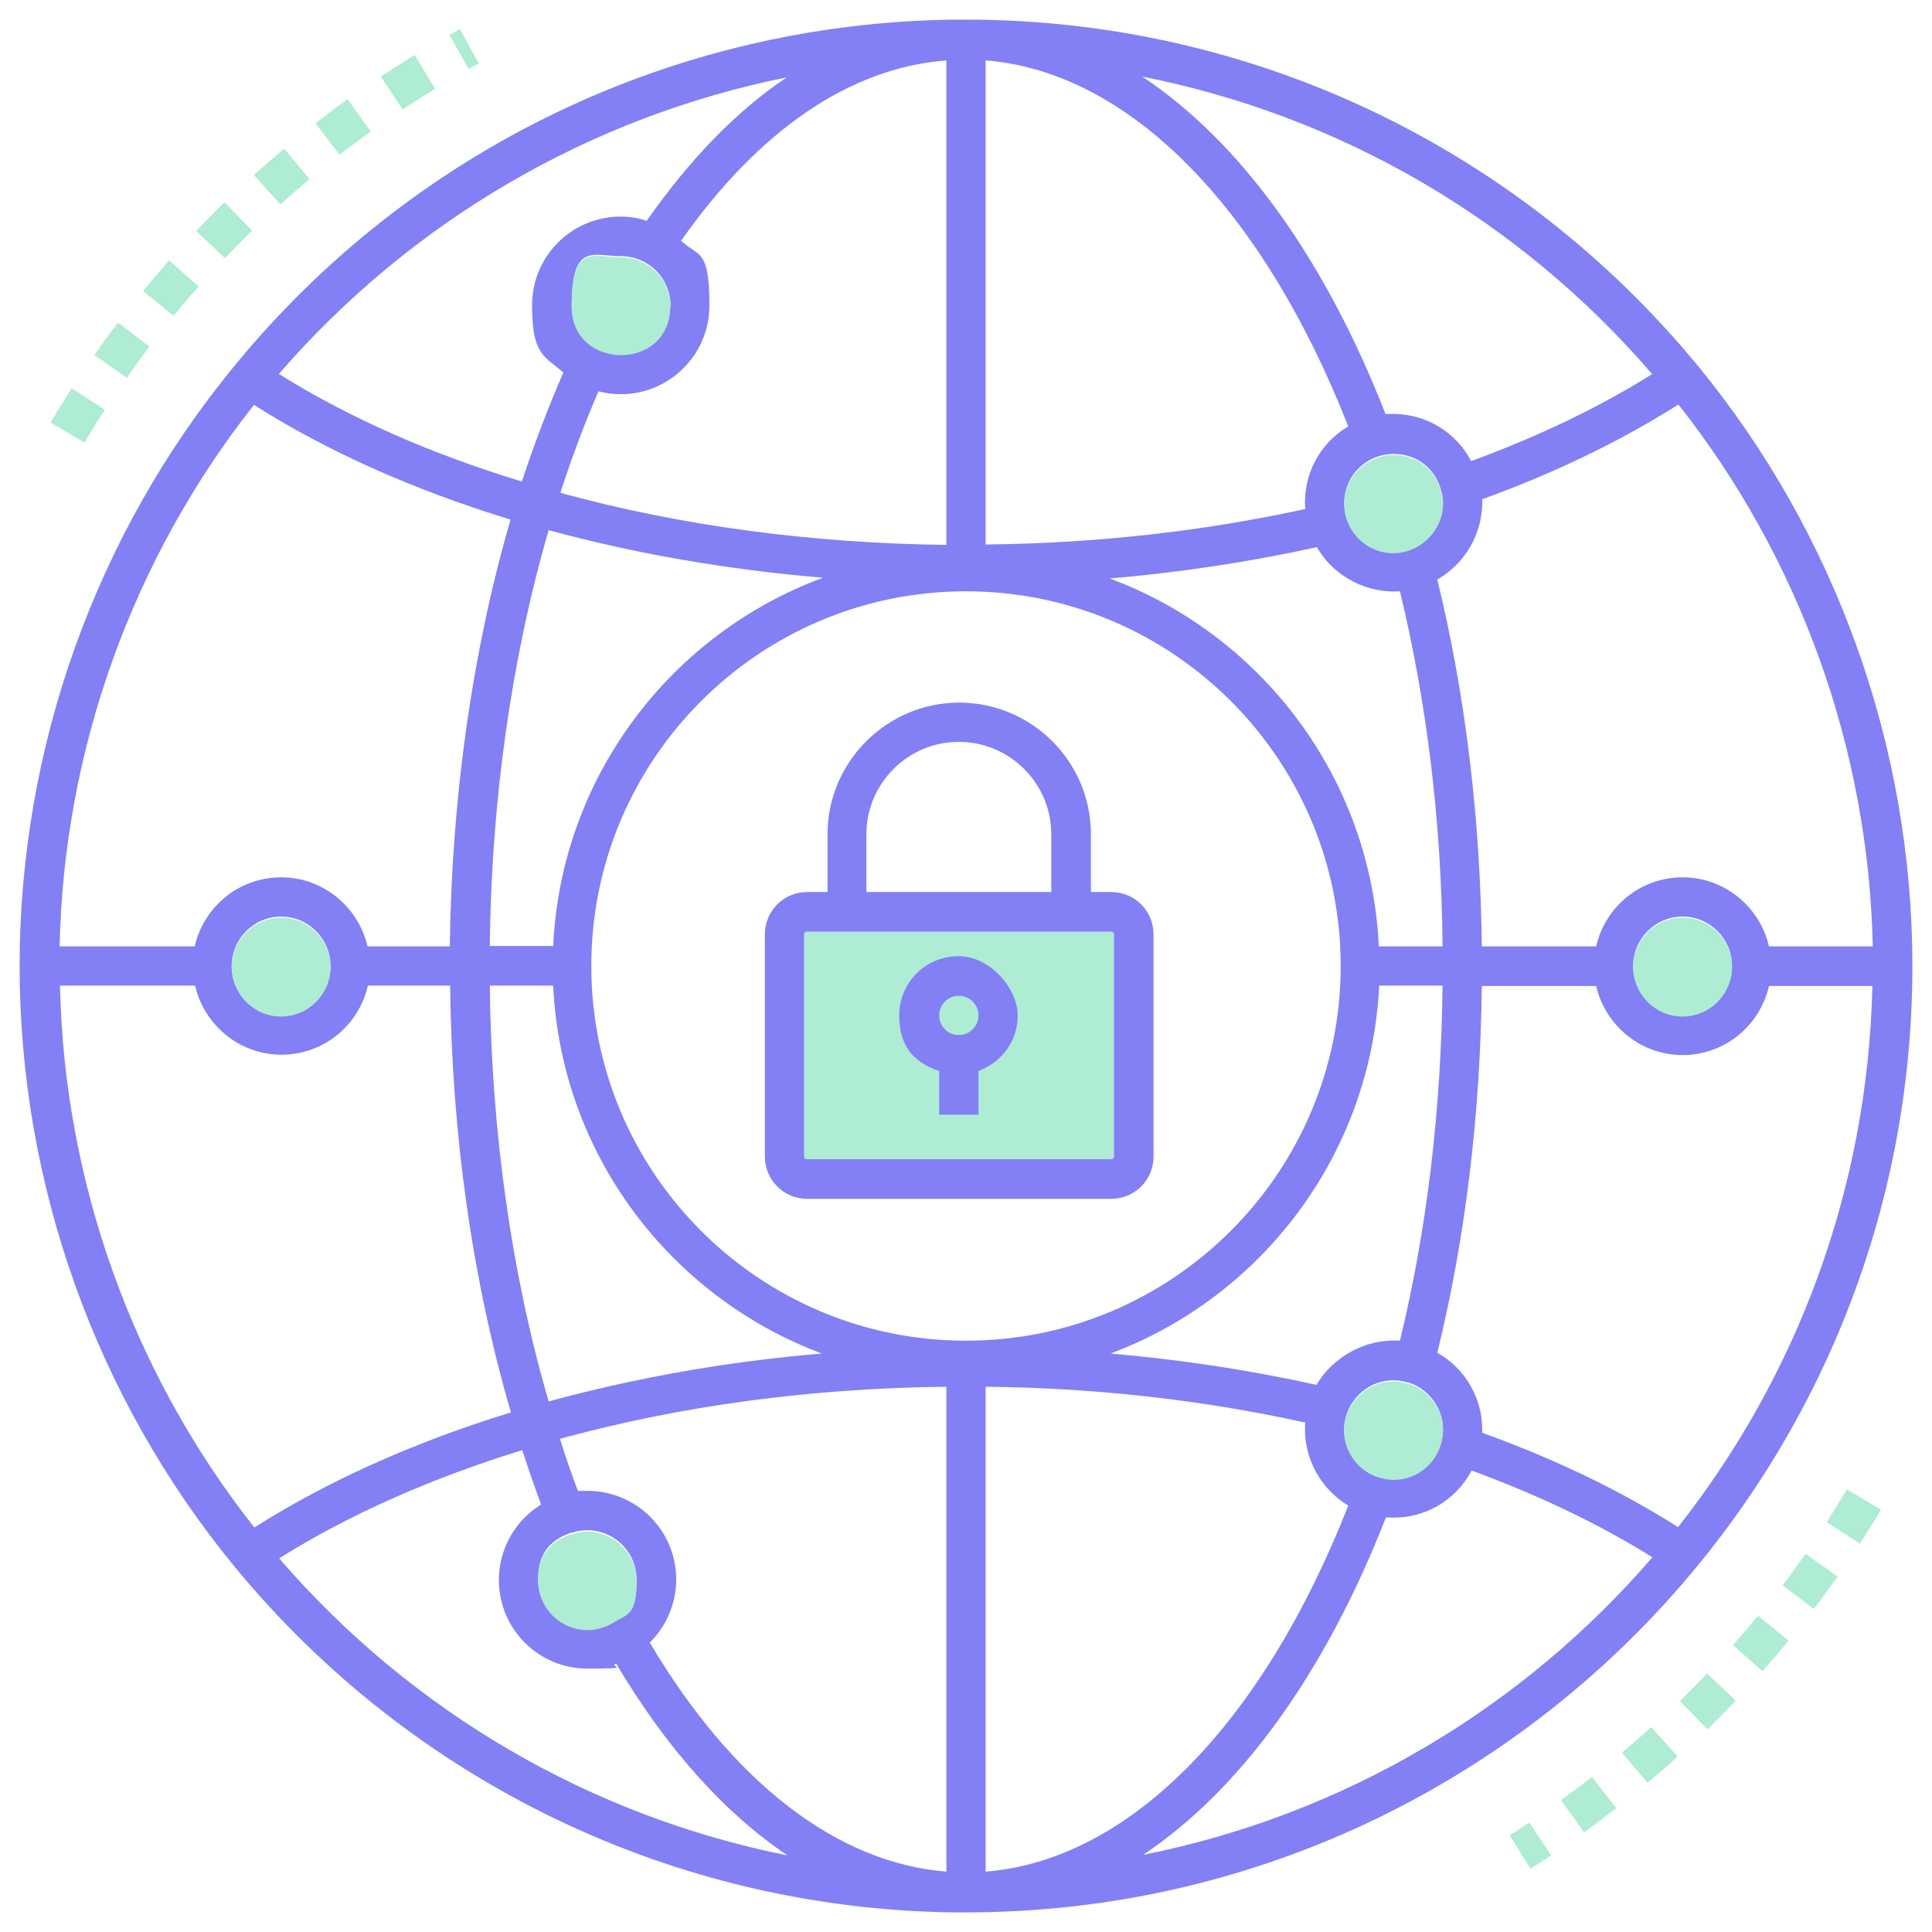 <?xml version="1.0" encoding="UTF-8"?> <svg xmlns="http://www.w3.org/2000/svg" id="Layer_1" version="1.1" viewBox="0 0 512 512"><defs><style> .st0 { fill: #aeecd4; } .st1 { fill: #8280f4; } </style></defs><path class="st0" d="M213.8,246.9h80.7c.4,0,.7.3.7.7v58.9c0,.4-.3.7-.7.7h-80.7c-.4,0-.7-.3-.7-.7v-58.9c0-.4.3-.7.7-.7Z"></path><g><path class="st0" d="M66.8,61.1l-7.3-7.5c-2.5,2.5-5,5-7.5,7.6l7.6,7.2c2.4-2.5,4.8-4.9,7.2-7.3Z"></path><path class="st0" d="M39.6,91.8l-8.3-6.3c-2.2,2.8-4.3,5.7-6.3,8.6l8.6,6c2-2.8,4-5.6,6-8.3Z"></path><path class="st0" d="M27.8,108.6l-8.8-5.7c-1.9,3-3.8,6-5.6,9.1l9,5.3c1.7-2.9,3.5-5.8,5.4-8.7Z"></path><path class="st0" d="M484.1,403.4l8.8,5.7c1.9-3,3.8-6,5.6-9l-9-5.4c-1.8,2.9-3.6,5.8-5.4,8.7h0Z"></path><path class="st0" d="M126.9,16.9l-5-9.2-2.8,1.5,5.1,9.1,2.7-1.5Z"></path><path class="st0" d="M115.3,23.5l-5.4-8.9c-3,1.8-6,3.7-9,5.7l5.8,8.7c2.9-1.9,5.7-3.7,8.7-5.5Z"></path><path class="st0" d="M98.2,34.8l-6.1-8.5c-2.9,2.1-5.7,4.2-8.5,6.4l6.4,8.3c2.7-2.1,5.4-4.1,8.2-6.1Z"></path><path class="st0" d="M82,47.4l-6.7-8c-2.7,2.3-5.4,4.6-8,7l7,7.8c2.5-2.3,5.1-4.5,7.7-6.7Z"></path><path class="st0" d="M52.6,75.9l-7.8-6.9c-2.3,2.7-4.6,5.4-6.9,8.1l8.1,6.6c2.2-2.7,4.4-5.3,6.7-7.8Z"></path><path class="st0" d="M413.7,477.1l6.1,8.5c2.9-2.1,5.7-4.2,8.5-6.4l-6.4-8.3c-2.7,2.1-5.4,4.1-8.2,6.1Z"></path><path class="st0" d="M400,486.3l5.6,8.9c1.8-1.1,3.7-2.3,5.5-3.5l-5.8-8.7c-1.7,1.1-3.5,2.3-5.3,3.4Z"></path><path class="st0" d="M472.4,420.1l8.3,6.3c2.1-2.8,4.2-5.7,6.3-8.6l-8.5-6c-2,2.8-4,5.6-6.1,8.3Z"></path><path class="st0" d="M429.9,464.5l6.7,8c2.7-2.3,5.4-4.6,8-7l-7-7.8c-2.5,2.3-5.1,4.5-7.7,6.7Z"></path><path class="st0" d="M445.2,450.8l7.3,7.5c2.5-2.5,5-5,7.5-7.6l-7.6-7.2c-2.4,2.5-4.8,4.9-7.2,7.3h0Z"></path><path class="st0" d="M459.3,436l7.8,6.9c2.3-2.7,4.7-5.4,6.9-8.1l-8.1-6.6c-2.2,2.6-4.4,5.2-6.7,7.8Z"></path><path class="st1" d="M506.8,256c0-57.9-20.2-114.4-56.8-159C402,38.7,331.3,5.2,256,5.2s-2.1,0-3,0c0,0,0,0-.1,0,0,0,0,0,0,0,0,0,0,0,0,0-74.2.9-143.7,34.3-190.8,91.8C25.4,141.6,5.2,198.1,5.2,256s20.2,114.4,56.9,159.1c47.1,57.3,116.6,90.7,190.4,91.7,1.2,0,2.4,0,3.5,0,138.3,0,250.8-112.5,250.8-250.8ZM357.3,399c-22.9,58.3-58.3,94-96.1,97v-128.5c29.2.3,57.6,3.5,84.7,9.5-.7,9.6,4.4,17.8,11.4,22h0ZM177.6,81c0,17.2-26.1,17-26.1,0s5.9-13.1,13.1-13.1,13.1,5.8,13.1,13.1ZM158.5,103.7s0,0,.1,0c15,3.9,29.4-7.5,29.4-22.7s-2.8-12.8-7.5-17.2c0,0,0,0,0,0,20.6-29.3,44.7-45.8,70.3-47.8v128.4c-35.6-.4-70.7-5.1-102.3-13.8,3-9.3,6.4-18.3,10.1-26.9h0ZM382,130.2c2.5,9.4-6.8,18.4-16.4,15.6-6.2-1.8-10.3-8.1-9.2-14.6,1-6.2,6.4-10.9,12.9-10.9s11.3,4.2,12.7,10h0ZM370.9,355.3c-9-.6-17.7,4.3-22,11.7-17.7-3.9-36-6.7-54.6-8.3,40.1-15,69-52.7,71.2-97.5h16.8c-.4,32.9-4.1,64.5-11.3,94.1h0ZM355.3,256c0,54.7-44.5,99.3-99.3,99.3s-99.3-44.5-99.3-99.3,44.5-99.3,99.3-99.3,99.3,44.5,99.3,99.3ZM365.4,250.8c-2.1-44.8-31.2-82.6-71.3-97.5,18.8-1.6,37.1-4.4,54.9-8.3,4.7,8.2,13.7,12.3,22,11.7,7.2,29.8,11,61.4,11.3,94.1h-16.8ZM345.9,134.9c-27,5.9-55.5,9.1-84.7,9.4V16c37.8,3,73.2,38.7,96.1,97-7.5,4.4-12.1,12.8-11.4,22h0ZM145.4,140.5c22.8,6.2,47.4,10.5,72.7,12.6-40.3,14.9-69.4,52.7-71.5,97.6h-16.8c.4-38.6,5.8-76.5,15.6-110.2ZM146.6,261.2c2.1,44.8,31.1,82.5,71.2,97.5-25.1,2.1-49.3,6.4-72.4,12.7-9.8-33.6-15.2-71.5-15.6-110.2h16.8ZM151.6,406.2c8.2-2.8,17.1,3.4,17.1,12.4s-2.3,8.7-6.1,11h0c-2.1,1.3-4.5,2-6.9,2-7.2,0-13.1-5.9-13.1-13.1s3.6-10.6,9-12.4ZM179.2,418.6c0-13-10.5-23.5-23.5-23.5s-1.7,0-2.5.1c-1.7-4.4-3.3-9.1-4.8-13.9,32.1-8.8,66.5-13.4,102.4-13.8v128.5c-29-2.3-56.7-23.7-78.6-60.7,4.3-4.2,7-10.3,7-16.7h0ZM365.5,391.3s0,0,0,0c-7.7-2.3-12.1-11.5-7.3-19.3,3.2-5.1,9.3-7.4,14.9-5.6,0,0,.1,0,.2,0h0c6.2,1.9,10.5,8.8,8.7,15.5-1.8,7.4-9.4,11.6-16.4,9.4h0ZM392.8,378.8c0-8.5-4.7-16.3-11.9-20.3,7.5-30.6,11.4-63.2,11.8-97.2h30.3c2.4,10.4,11.7,18.3,22.9,18.3s20.5-7.8,22.9-18.3h27.4c-1.2,54-20.2,103.7-51.5,143.4-15.1-9.6-32.5-18-51.9-25,0-.3,0-.5,0-.8h0ZM432.8,256c0-7.2,5.9-13.1,13.1-13.1s13.1,5.9,13.1,13.1-5.9,13.1-13.1,13.1-13.1-5.9-13.1-13.1ZM496.2,250.8h-27.4c-2.4-10.4-11.7-18.3-22.9-18.3s-20.5,7.8-22.9,18.3h-30.3c-.4-33.8-4.3-66.5-11.8-97.2,7.1-4.1,12.2-12,11.9-21.3,19.4-7,36.8-15.5,52-25.1,32.2,40.8,50.4,91.4,51.5,143.6ZM437.9,99.1c-14,8.8-30.1,16.5-48,23.1-4.1-7.7-11.9-12.5-20.7-12.5s-1.3,0-2,.1c-16.2-41.6-38.8-72.5-64.5-89.5,52.2,10.3,99.7,37.7,135.1,78.8ZM208.5,20.5c-13.3,8.9-25.7,21.7-37.1,38-2.2-.7-4.5-1.1-6.9-1.1-13,0-23.5,10.5-23.5,23.5s3.1,13.4,8.3,17.8c-4,9.2-7.7,18.9-11,28.9-24.4-7.4-46-17-64.4-28.5C109.2,58.4,156.4,31,208.5,20.5ZM67.3,107.3c19.4,12.3,42.2,22.5,68,30.4-10.1,34.7-15.6,73.5-16.1,113.1h-21.8c-2.4-10.4-11.7-18.3-22.9-18.3s-20.5,7.8-22.9,18.3H15.8c1.1-52.1,19.3-102.7,51.5-143.5ZM87.6,256c0,7.2-5.9,13.1-13.1,13.1s-13.1-5.9-13.1-13.1,5.9-13.1,13.1-13.1,13.1,5.9,13.1,13.1ZM15.8,261.2h35.9c2.4,10.4,11.7,18.3,22.9,18.3s20.5-7.8,22.9-18.3h21.8c.4,39.7,6,78.5,16.1,113.1-25.7,7.9-48.6,18.2-68,30.5-32.2-40.8-50.4-91.5-51.5-143.6h0ZM74.1,412.9c18.4-11.5,40-21.1,64.3-28.6,1.6,5,3.3,9.8,5,14.4-6.8,4.2-11.2,11.7-11.2,20,0,13,10.5,23.5,23.5,23.5s5.2-.5,7.6-1.3c13.3,22.4,28.7,39.6,45.4,50.8-52-10.4-99.4-37.8-134.7-78.7ZM302.7,491.7c25.7-17,48.3-47.9,64.6-89.6,10.1.8,18.5-4.5,22.7-12.4,17.9,6.6,34,14.3,47.9,23-34.4,39.9-81.6,68.3-135.2,78.9h0Z"></path><path class="st1" d="M213.8,317.7h80.7c6.2,0,11.2-5,11.2-11.2v-58.9c0-6.2-5-11.2-11.2-11.2h-5.4v-15.3c0-19.3-15.7-34.9-34.9-34.9s-34.9,15.7-34.9,34.9v15.3h-5.4c-6.2,0-11.2,5-11.2,11.2v58.9c0,6.2,5,11.2,11.2,11.2h0ZM229.6,221.1c0-13.5,11-24.5,24.5-24.5s24.5,11,24.5,24.5v15.3h-49v-15.3h0ZM213.1,247.6c0-.4.3-.7.7-.7h80.7c.4,0,.7.3.7.7v58.9c0,.4-.3.7-.7.7h-80.7c-.4,0-.7-.3-.7-.7v-58.9Z"></path><path class="st1" d="M248.9,283.8v11.6h10.4v-11.6c6.1-2.2,10.4-7.9,10.4-14.7s-7-15.7-15.7-15.7-15.7,7-15.7,15.7,4.4,12.6,10.5,14.7ZM254.1,263.9c2.9,0,5.2,2.3,5.2,5.2s-2.3,5.2-5.2,5.2-5.2-2.3-5.2-5.2,2.3-5.2,5.2-5.2Z"></path></g><path class="st0" d="M177.6,81.3c0,17.2-26.1,17-26.1,0s5.9-13.1,13.1-13.1,13.1,5.8,13.1,13.1Z"></path><path class="st0" d="M382,130.5c2.5,9.4-6.8,18.4-16.4,15.6-6.2-1.8-10.3-8.1-9.2-14.6,1-6.2,6.4-10.9,12.9-10.9s11.3,4.2,12.7,10h0Z"></path><path class="st0" d="M151.6,406.6c8.2-2.8,17.1,3.4,17.1,12.4s-2.3,8.7-6.1,11h0c-2.1,1.3-4.5,2-6.9,2-7.2,0-13.1-5.9-13.1-13.1s3.6-10.6,9-12.4Z"></path><path class="st0" d="M365.5,391.6s0,0,0,0c-7.7-2.3-12.1-11.5-7.3-19.3,3.2-5.1,9.3-7.4,14.9-5.6,0,0,.1,0,.2,0h0c6.2,1.9,10.5,8.8,8.7,15.5-1.8,7.4-9.4,11.6-16.4,9.4h0Z"></path><path class="st0" d="M432.8,256.3c0-7.2,5.9-13.1,13.1-13.1s13.1,5.9,13.1,13.1-5.9,13.1-13.1,13.1-13.1-5.9-13.1-13.1Z"></path><path class="st0" d="M87.6,256.3c0,7.2-5.9,13.1-13.1,13.1s-13.1-5.9-13.1-13.1,5.9-13.1,13.1-13.1,13.1,5.9,13.1,13.1Z"></path></svg> 